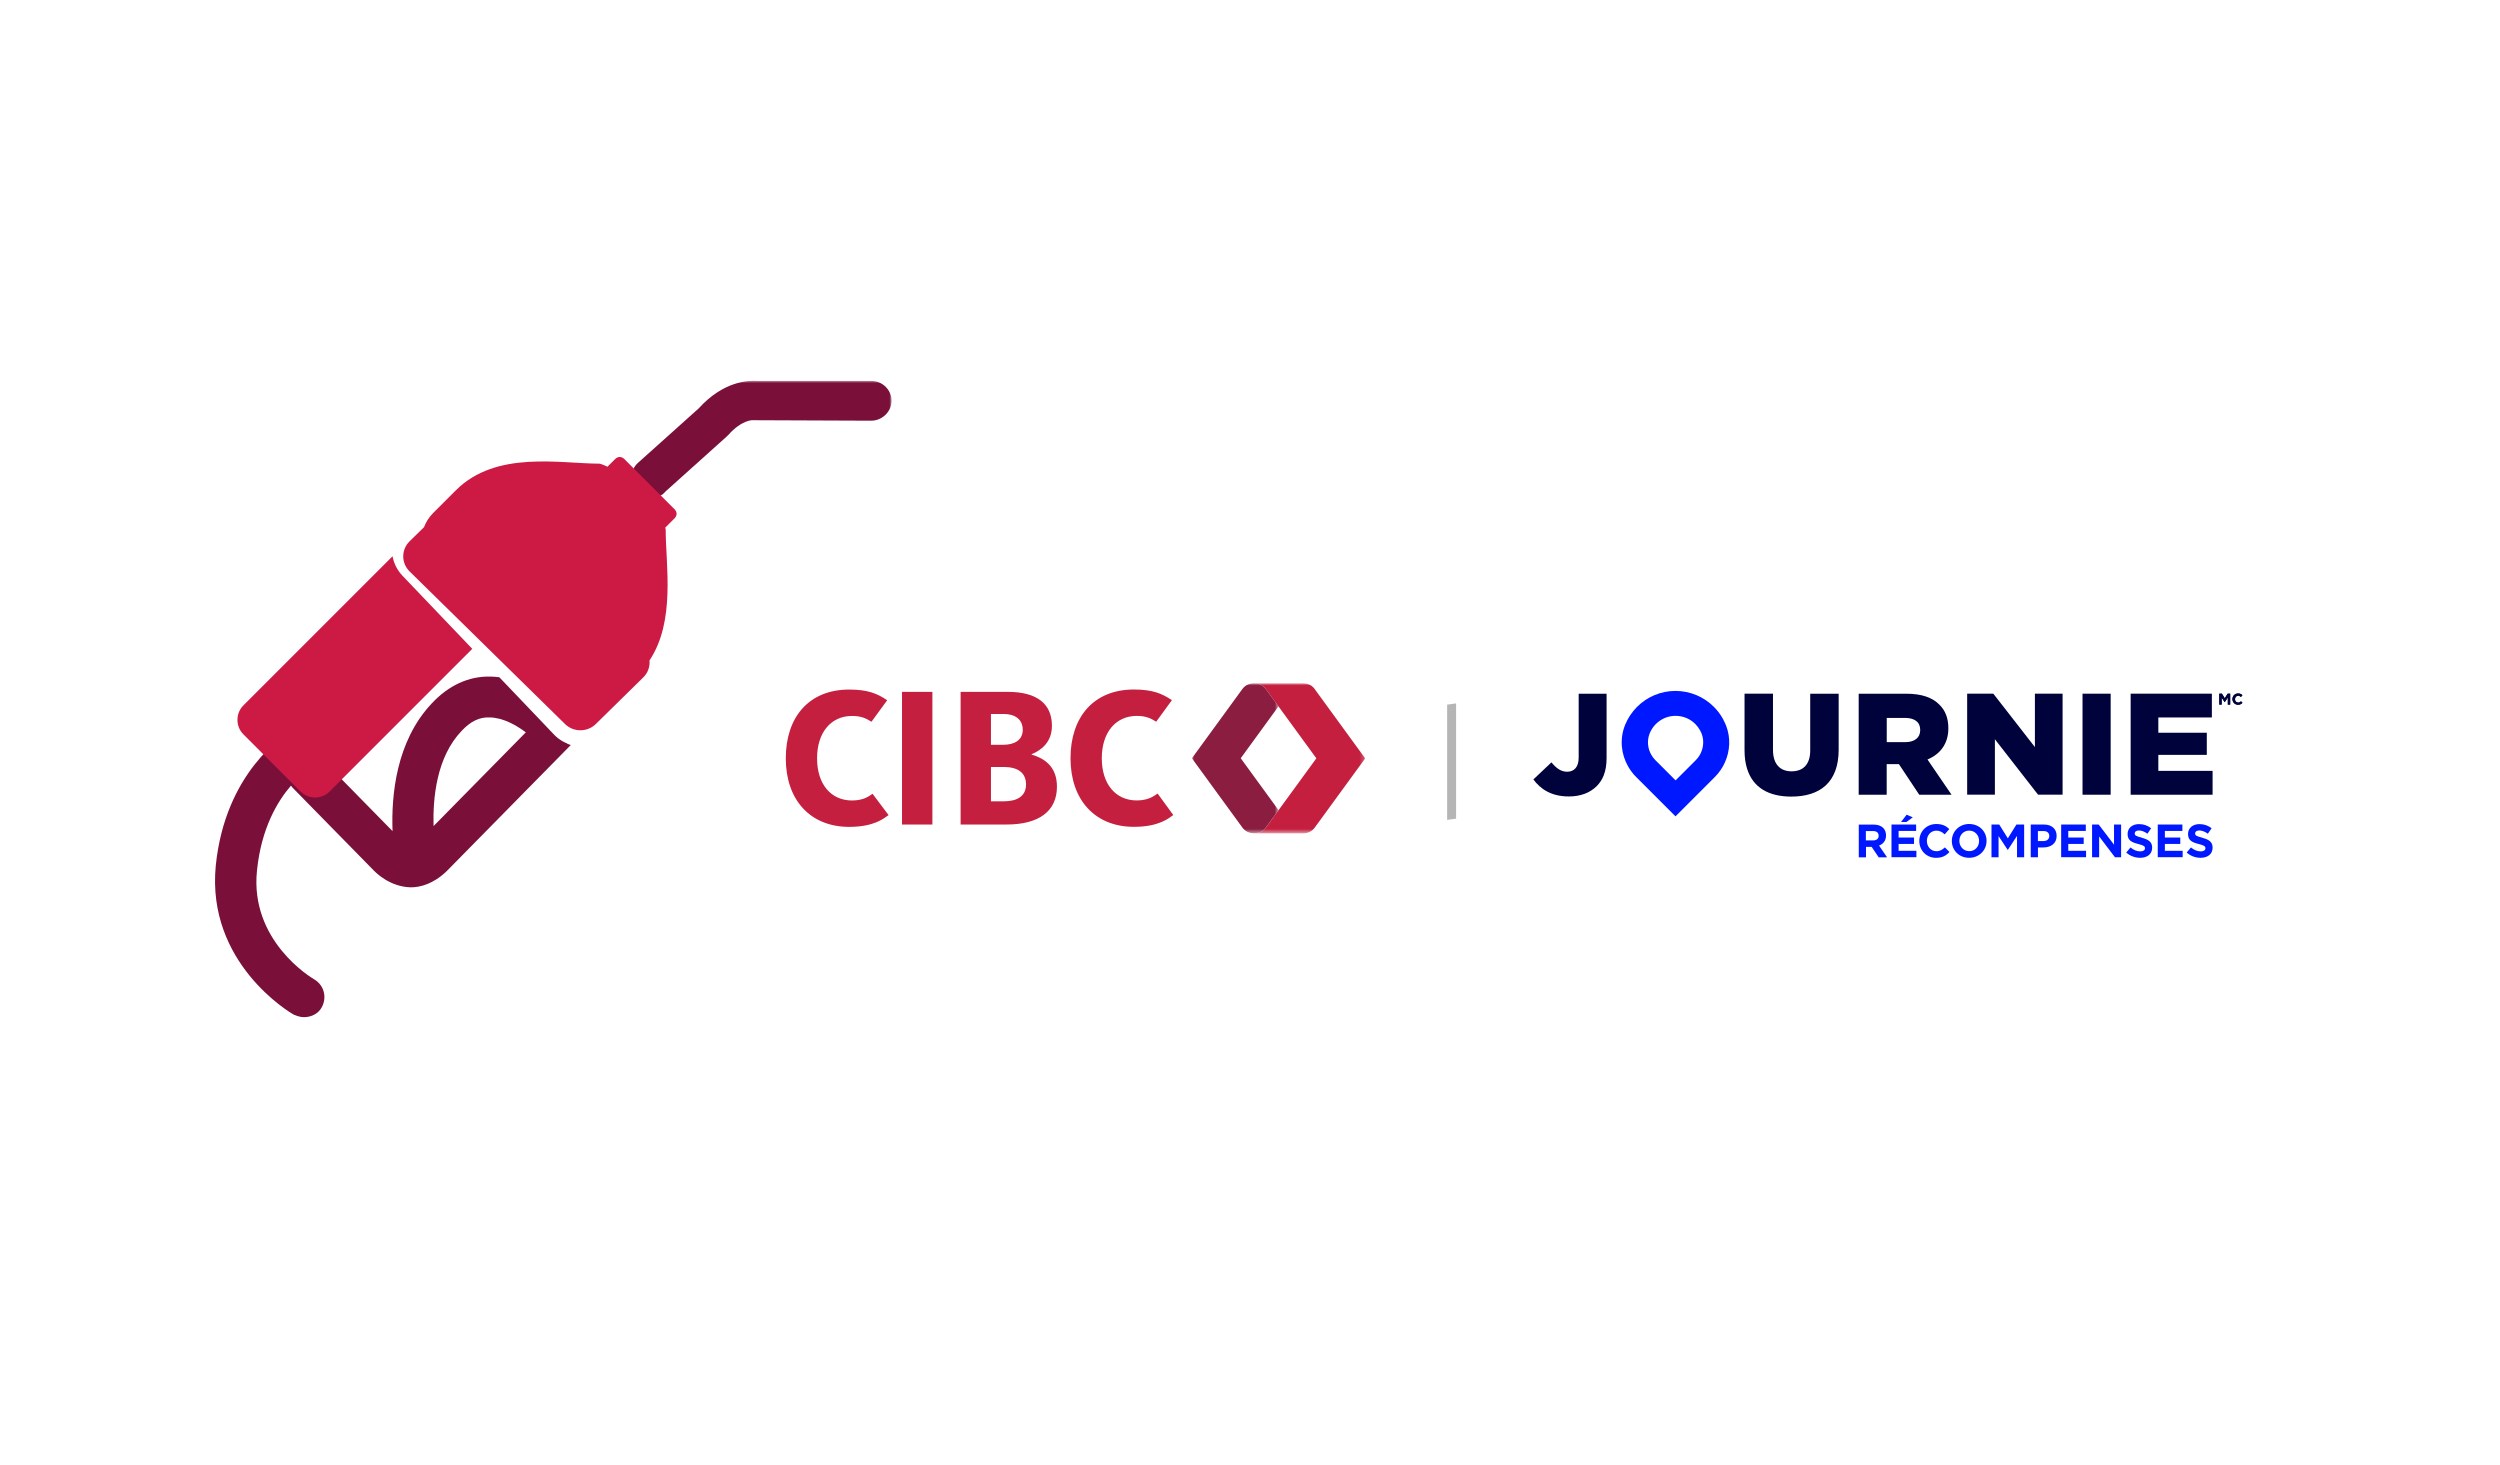 <?xml version="1.0" encoding="UTF-8"?>
<svg id="Layer_1" data-name="Layer 1" xmlns="http://www.w3.org/2000/svg" xmlns:xlink="http://www.w3.org/1999/xlink" viewBox="0 0 558 327">
  <defs>
    <style>
      .cls-1 {
        mask: url(#mask);
      }

      .cls-2 {
        mask: url(#mask-2-2);
      }

      .cls-3 {
        fill: #fff;
      }

      .cls-3, .cls-4, .cls-5 {
        fill-rule: evenodd;
      }

      .cls-6 {
        fill: #b5b5b5;
      }

      .cls-7 {
        fill: #00023c;
      }

      .cls-4 {
        fill: #8b1d41;
      }

      .cls-8 {
        mask: url(#mask-1);
      }

      .cls-9 {
        fill: #cc1a44;
      }

      .cls-10 {
        fill: #0018ff;
      }

      .cls-5 {
        fill: #c41f3e;
      }

      .cls-11 {
        fill: #7a103a;
      }
    </style>
    <mask id="mask" x="141" y="85" width="58" height="26" maskUnits="userSpaceOnUse">
      <g id="mask-2">
        <polygon id="path-1" class="cls-3" points="141 85 199 85 199 111 141 111 141 85"/>
      </g>
    </mask>
    <mask id="mask-1" x="279.92" y="152.52" width="24.79" height="33.47" maskUnits="userSpaceOnUse">
      <g id="mask-34">
        <polygon id="path-33" class="cls-3" points="279.92 152.52 304.71 152.52 304.71 185.99 279.92 185.99 279.92 152.52"/>
      </g>
    </mask>
    <mask id="mask-2-2" data-name="mask-2" x="266.03" y="152.52" width="19.34" height="33.47" maskUnits="userSpaceOnUse">
      <g id="mask-36">
        <polygon id="path-35" class="cls-3" points="266.03 152.52 285.37 152.52 285.37 185.99 266.03 185.99 266.03 152.52"/>
      </g>
    </mask>
  </defs>
  <g>
    <path class="cls-7" d="M352.36,154.83v14.27c0,2.09-1,3.15-2.57,3.15-1.38,0-2.41-.77-3.51-2.09l-4.03,3.81c1.58,2.15,4,3.8,7.93,3.8,2.58,0,4.7-.81,6.19-2.29.7-.7,1.24-1.52,1.6-2.47.42-1.09.62-2.36.62-3.88v-14.29h-6.22Z"/>
    <path class="cls-7" d="M404.04,154.83v12.69c0,3.16-1.64,4.64-4.16,4.64s-4.15-1.55-4.15-4.8v-12.53h-6.35v12.66c0,1.57.2,2.95.59,4.15,1.33,4.2,4.86,6.16,9.85,6.16,6.41,0,10.57-3.18,10.57-10.47v-12.49h-6.35Z"/>
    <path class="cls-7" d="M430.24,169.51c2.8-1.19,4.63-3.48,4.63-6.92v-.06c0-2.22-.67-3.96-2-5.25-1.51-1.55-3.89-2.44-7.34-2.44h-10.67v22.55h6.25v-6.83h2.73l4.54,6.83h7.21l-5.37-7.86h0ZM428.59,162.98c0,1.64-1.22,2.67-3.35,2.67h-4.12v-5.41h4.09c2.09,0,3.38.9,3.38,2.67v.06Z"/>
    <path class="cls-7" d="M454.19,154.83v11.92l-9.28-11.92h-5.84v22.54h6.19v-12.37l9.63,12.37h5.48v-22.54h-6.19,0Z"/>
    <path class="cls-7" d="M464.82,154.83v22.55h6.28v-22.55h-6.28Z"/>
    <path class="cls-7" d="M481.74,172.06v-3.58h10.82v-4.93h-10.82v-3.41h11.95v-5.31h-18.13v22.55h18.29v-5.32h-12.1Z"/>
    <path class="cls-10" d="M385.27,161.97c-.05-.13-.1-.26-.16-.38-.16-.37-.33-.73-.52-1.08-.54-.99-1.22-1.91-2.06-2.75-1.13-1.13-2.43-1.99-3.82-2.58-3.03-1.29-6.46-1.29-9.49,0-1.38.59-2.68,1.45-3.82,2.58-.58.59-1.09,1.21-1.53,1.87-.42.62-.76,1.27-1.05,1.95-.05.12-.1.25-.16.38-1.17,3.04-.83,6.4.76,9.15.48.84,1.08,1.63,1.78,2.33l4.02,4.02,4.75,4.75,8.76-8.76c.98-.97,1.75-2.11,2.29-3.33,1.13-2.54,1.28-5.47.25-8.15h0ZM379.67,167.96c-.28.63-.67,1.21-1.18,1.72l-4.5,4.5-2.44-2.44-2.07-2.07c-.36-.36-.67-.76-.91-1.2-.81-1.41-.99-3.14-.39-4.7.03-.07.05-.13.08-.2.15-.35.33-.68.54-1,.22-.34.48-.66.79-.97.58-.58,1.25-1.02,1.96-1.33,1.55-.66,3.32-.66,4.88,0,.71.3,1.38.74,1.96,1.33.43.43.79.91,1.06,1.41.1.18.19.37.27.55.03.06.05.13.08.2.53,1.37.45,2.88-.13,4.19h0Z"/>
    <path class="cls-10" d="M419.39,188.73c.93-.34,1.57-1.08,1.57-2.26v-.02c0-.69-.22-1.26-.63-1.66-.48-.48-1.2-.74-2.12-.74h-3.33v7.3h1.61v-2.33h1.26l1.57,2.33h1.87l-1.78-2.61ZM419.32,186.55c0,.62-.45,1.03-1.23,1.03h-1.63v-2.09h1.59c.78,0,1.26.35,1.26,1.04v.02h0Z"/>
    <path class="cls-10" d="M425.57,181.83l-1.26,1.64h1.21l1.41-1.04-1.36-.59ZM423.77,189.9v-1.53h3.44v-1.43h-3.44v-1.48h3.91v-1.43h-5.5v7.3h5.56v-1.43h-3.96Z"/>
    <path class="cls-10" d="M434.11,189.13c-.58.52-1.08.86-1.91.86-1.25,0-2.12-1.04-2.12-2.29v-.02c0-1.25.88-2.28,2.12-2.28.73,0,1.3.31,1.86.83l1.02-1.18c-.68-.67-1.5-1.13-2.88-1.13-2.24,0-3.81,1.7-3.81,3.78v.02c0,2.09,1.59,3.75,3.74,3.75,1.41,0,2.24-.5,2.99-1.3l-1.02-1.03h0Z"/>
    <path class="cls-10" d="M439.54,183.91c-2.25,0-3.89,1.7-3.89,3.78v.02c0,2.07,1.61,3.75,3.86,3.75s3.89-1.7,3.89-3.77v-.02c0-2.07-1.61-3.75-3.86-3.75h0ZM441.73,187.71c0,1.25-.9,2.27-2.19,2.27s-2.21-1.04-2.21-2.29v-.02c0-1.25.9-2.28,2.19-2.28s2.21,1.04,2.21,2.29v.02h0Z"/>
    <path class="cls-10" d="M450.06,184.04l-1.91,3.08-1.92-3.08h-1.73v7.3h1.58v-4.73l2.03,3.08h.04l2.05-3.12v4.77h1.59v-7.3h-1.73Z"/>
    <path class="cls-10" d="M456.24,184.04h-2.98v7.3h1.61v-2.19h1.22c1.64,0,2.95-.87,2.95-2.57v-.02c0-1.49-1.05-2.52-2.79-2.52h0ZM457.4,186.61c0,.63-.47,1.11-1.27,1.11h-1.27v-2.23h1.24c.8,0,1.3.38,1.3,1.11v.02h0Z"/>
    <path class="cls-10" d="M461.64,189.9v-1.53h3.44v-1.43h-3.44v-1.48h3.91v-1.43h-5.5v7.3h5.56v-1.43h-3.96Z"/>
    <path class="cls-10" d="M471.85,184.04v4.49l-3.42-4.49h-1.48v7.3h1.58v-4.64l3.53,4.64h1.37v-7.3h-1.58Z"/>
    <path class="cls-10" d="M478.05,186.97c-1.26-.32-1.58-.48-1.58-.96v-.02c0-.35.32-.63.94-.63s1.25.27,1.9.72l.83-1.21c-.74-.59-1.65-.93-2.71-.93-1.49,0-2.55.88-2.55,2.2v.02c0,1.45.95,1.86,2.41,2.23,1.22.31,1.47.52,1.47.93v.02c0,.43-.4.69-1.05.69-.84,0-1.52-.34-2.18-.88l-.95,1.14c.87.78,1.99,1.17,3.1,1.17,1.58,0,2.68-.81,2.68-2.26v-.02c0-1.27-.83-1.8-2.31-2.19h0Z"/>
    <path class="cls-10" d="M483.2,189.9v-1.53h3.44v-1.43h-3.44v-1.48h3.91v-1.43h-5.5v7.3h5.56v-1.43h-3.96Z"/>
    <path class="cls-10" d="M491.53,186.97c-1.26-.32-1.58-.48-1.58-.96v-.02c0-.35.32-.63.94-.63s1.25.27,1.9.72l.84-1.21c-.74-.59-1.65-.93-2.71-.93-1.49,0-2.55.88-2.55,2.2v.02c0,1.45.95,1.86,2.41,2.23,1.22.31,1.47.52,1.47.93v.02c0,.43-.4.69-1.05.69-.83,0-1.52-.34-2.18-.88l-.95,1.14c.87.78,1.99,1.17,3.1,1.17,1.57,0,2.68-.81,2.68-2.26v-.02c0-1.27-.83-1.8-2.31-2.19Z"/>
    <path class="cls-7" d="M497.21,154.83l-.64,1.03-.64-1.03h-.58v2.44h.52v-1.58l.68,1.03h.01l.69-1.04v1.59h.53v-2.44h-.58Z"/>
    <path class="cls-7" d="M500.19,156.53c-.19.17-.36.29-.64.29-.42,0-.7-.35-.7-.76s.29-.77.7-.77c.24,0,.44.1.62.27l.34-.4c-.23-.22-.5-.38-.96-.38-.75,0-1.27.57-1.27,1.26s.53,1.26,1.25,1.26c.47,0,.74-.17.99-.44l-.34-.34h0Z"/>
    <path class="cls-7" d="M497.21,154.83l-.64,1.03-.64-1.03h-.58v2.44h.52v-1.58l.68,1.03h.01l.69-1.04v1.59h.53v-2.44h-.58Z"/>
    <path class="cls-7" d="M500.19,156.53c-.19.17-.36.29-.64.29-.42,0-.7-.35-.7-.76s.29-.77.7-.77c.24,0,.44.1.62.27l.34-.4c-.23-.22-.5-.38-.96-.38-.75,0-1.27.57-1.27,1.26s.53,1.26,1.25,1.26c.47,0,.74-.17.99-.44l-.34-.34h0Z"/>
  </g>
  <g id="Icon">
    <g class="cls-1">
      <path id="Path" class="cls-11" d="M145.6,111c-1.28,0-2.44-.46-3.37-1.48-1.74-1.82-1.63-4.67.23-6.27l13.47-12.08c5.57-6.15,11.14-6.27,13-6.15h25.54c2.55,0,4.53,2.05,4.53,4.44s-2.09,4.44-4.53,4.44l-26.58-.11c.12,0-2.32-.11-5.34,3.3l-.35.34-13.7,12.31c-.7.91-1.74,1.25-2.9,1.25"/>
    </g>
    <path class="cls-11" d="M126.61,165.95c-.15-.06-.29-.12-.44-.19-.16-.08-.32-.16-.47-.24-.13-.07-.27-.15-.4-.23-.17-.11-.34-.23-.51-.35-.1-.08-.21-.15-.31-.23-.26-.21-.52-.44-.76-.69l-3.4-3.57h0l-8.87-9.29c-.65-.08-1.3-.14-1.97-.15-4.87-.12-9.38,1.99-13.09,5.97-7.99,8.44-9.08,20.6-8.77,28.53l-15.94-16.25c-.15-.16-.33-.28-.5-.41.32-1.16.19-2.45-.48-3.59-1.3-2.23-4.13-2.94-6.37-1.64-.59.35-14.05,8.57-16.17,29.59-2.12,21.72,16.52,32.76,17.35,33.23.83.35,1.53.59,2.36.59,1.65,0,3.19-.82,3.89-2.11,1.3-2.23.59-5.05-1.65-6.34-.59-.35-14.4-8.57-12.75-24.3.96-9.46,4.61-15.48,7.58-18.92.11.15.22.3.35.44l18.22,18.58c.35.35,3.48,3.55,8.12,3.67h.12c1.97,0,4.99-.71,8.01-3.67l27.64-28.09c-.27-.08-.54-.18-.8-.29ZM96.77,184.39c-.18-6.31.68-15.4,6.23-21.22,1.97-2.11,3.94-3.16,6.37-3.04,2.91.07,5.85,1.71,7.99,3.33l-20.6,20.93Z"/>
    <path class="cls-9" d="M89.81,128.47c-1.17-1.22-1.9-2.73-2.2-4.31l-33.29,33.29c-1.76,1.76-1.76,4.69,0,6.45l12.78,12.78c1.76,1.76,4.69,1.76,6.45,0l31.86-31.86-15.61-16.35Z"/>
    <path class="cls-9" d="M150.55,113.66l-11.21-11.21c-.6-.6-1.43-.6-2.03,0l-1.72,1.72c-1.1-.53-1.73-.68-1.73-.68-8.88,0-23.12-3.03-32.12,5.95l-5.02,5.02c-.95.94-1.64,2.04-2.09,3.21l-3.21,3.15c-1.89,1.85-1.89,4.87,0,6.72l34.7,34.07c1.89,1.85,4.96,1.85,6.85,0l10.62-10.43c1.05-1.03,1.5-2.42,1.38-3.78,5.86-8.8,3.61-21.26,3.61-29.21,0,0-.02-.15-.1-.42l2.08-2.08c.6-.6.6-1.43,0-2.03Z"/>
  </g>
  <polygon id="Path-2" data-name="Path" class="cls-6" points="325 182.72 323 183 323 157.28 325 157 325 182.72"/>
  <g id="Group-9">
    <path id="Fill-1" class="cls-5" d="M194.75,177.17c-.71.48-1.92,1.5-4.57,1.5-4.7,0-7.81-3.63-7.81-9.41s3.11-9.46,7.82-9.46c2.11,0,3.24.61,4.32,1.3l3.51-4.81c-2.18-1.47-4.32-2.38-8.47-2.38-9,0-14.16,6.15-14.16,15.35s5.38,15.3,14.16,15.3c5.61,0,7.78-1.94,8.78-2.63l-3.57-4.75ZM258.37,177.12c-.71.48-1.99,1.54-4.64,1.54-4.7,0-7.81-3.63-7.81-9.41s3.11-9.46,7.82-9.46c2.11,0,3.24.61,4.32,1.3l3.51-4.81c-2.18-1.47-4.32-2.38-8.47-2.38-9,0-14.16,6.15-14.16,15.35s5.38,15.3,14.16,15.3c5.61,0,7.79-1.94,8.78-2.63l-3.5-4.8ZM224.11,178.85c2.94,0,4.9-1.17,4.9-3.74,0-2.73-1.94-3.92-4.99-3.92h-2.84v7.66h2.92ZM221.19,166.24h2.66c2.6,0,4.43-1.03,4.43-3.4,0-1.58-.96-3.47-4.26-3.47h-2.84v6.87ZM230.25,168.43c2.6.75,5.66,2.46,5.66,7.15,0,5.45-3.99,8.45-11.22,8.45h-10.28v-29.61h10.5c6.47,0,9.88,2.62,9.88,7.58,0,3.59-2.31,5.43-4.53,6.34v.08ZM208.11,184.04h-6.78v-29.61h6.78v29.61Z"/>
    <g id="Group-5">
      <g class="cls-8">
        <path id="Fill-3" class="cls-5" d="M293.45,153.8c-.52-.7-1.31-1.28-2.62-1.28h-10.91c1.12,0,1.99.42,2.65,1.32,1.1,1.48,11.24,15.42,11.24,15.42,0,0-10.14,13.94-11.24,15.42-.66.89-1.53,1.32-2.65,1.32h10.91c1.31,0,2.1-.58,2.62-1.28l11.26-15.45-11.26-15.45Z"/>
      </g>
    </g>
    <g id="Group-8">
      <g class="cls-2">
        <path id="Fill-6" class="cls-4" d="M285.37,157.67h0c-1.38-1.89-2.47-3.39-2.8-3.83-.66-.89-1.53-1.32-2.65-1.32h0c-1.31,0-2.11.58-2.63,1.28l-11.26,15.45,11.26,15.45c.52.7,1.31,1.28,2.63,1.28h0c1.12,0,1.99-.42,2.65-1.32.33-.44,2.8-3.83,2.8-3.83l-8.44-11.59,8.44-11.59Z"/>
      </g>
    </g>
  </g>
</svg>